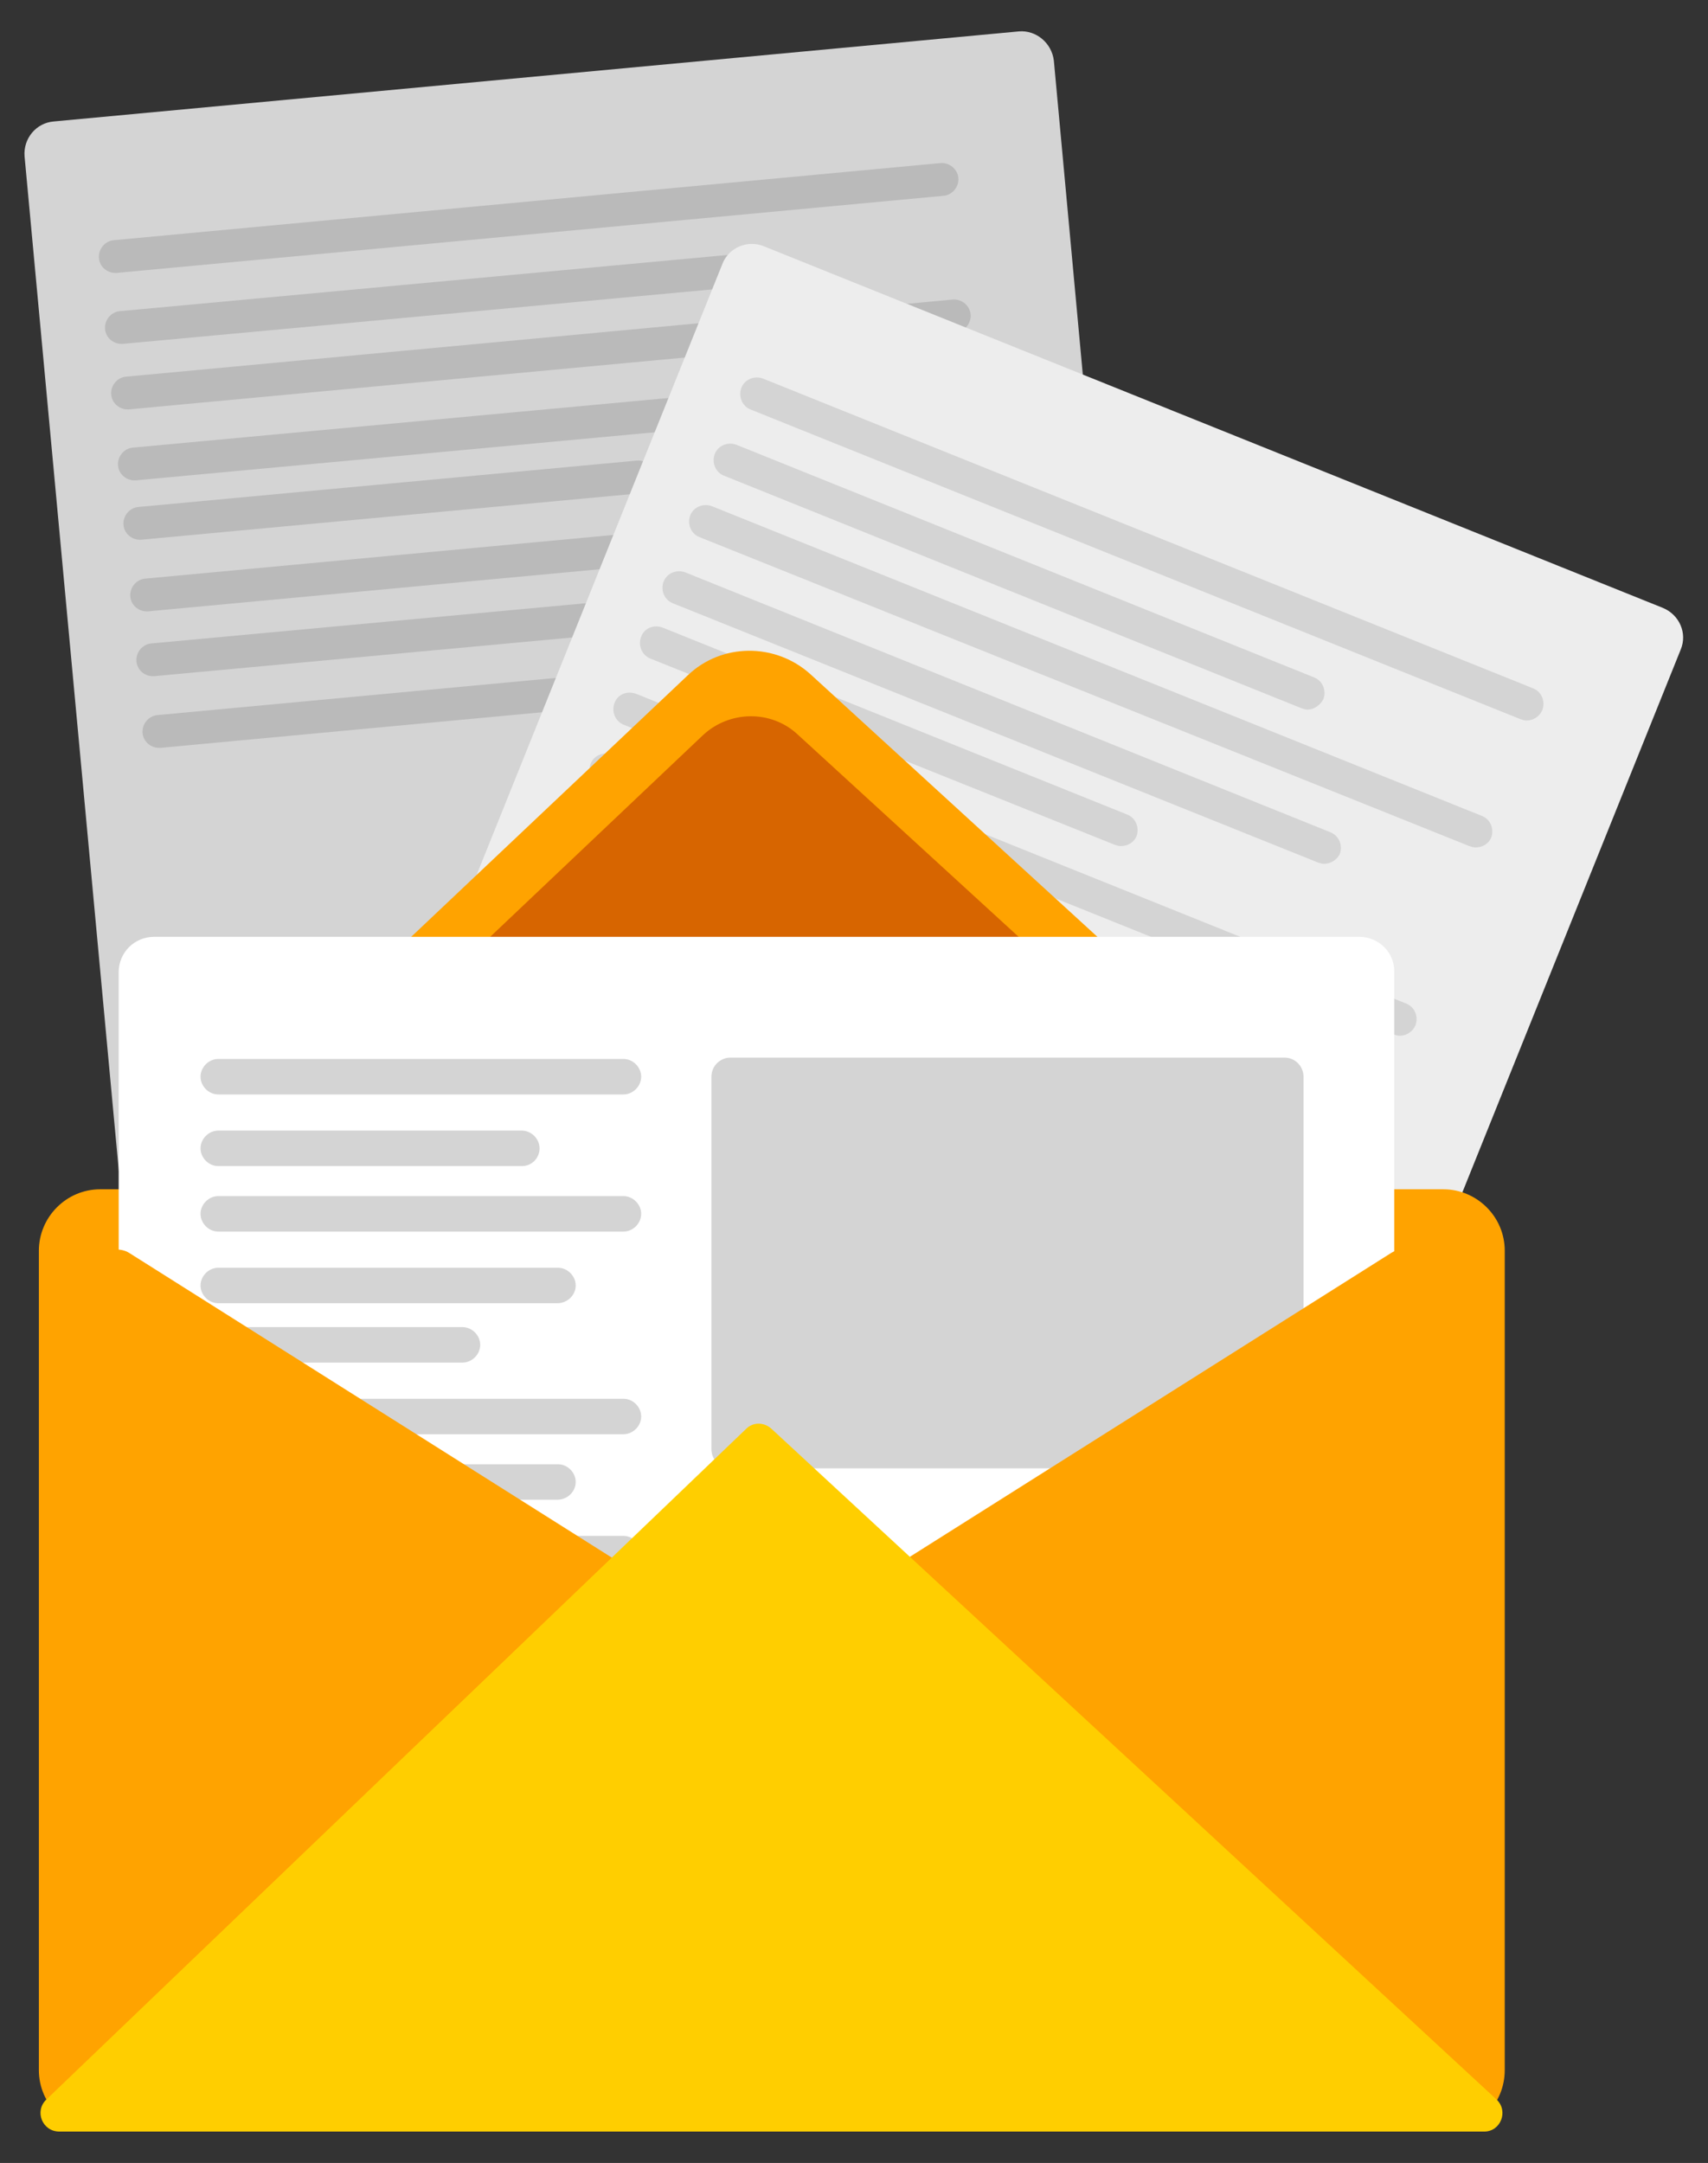 <svg class="svg-set" xmlns="http://www.w3.org/2000/svg" viewBox="0 0 250.4 317">
    <rect x="0" y="0" width="250.4" height="317" fill="#333333" stroke="none"/>
    <g>
        <g>
            <path style="fill: #d4d4d4"
                d="M149.4,4.6L7.9,17.8c-2.6,0.2-4.5,2.5-4.3,5.1l14.2,152.8l150.8-14L154.5,8.9 C154.2,6.3,151.9,4.4,149.4,4.6z">
            </path>
        </g>
        <g>
            <g>
                <path style="fill: #bababa"
                    d="M16.9,40c-1.2,0-2.3-0.9-2.4-2.2c-0.1-1.3,0.9-2.5,2.2-2.6l121.2-11.3c1.3-0.1,2.5,0.9,2.6,2.2 c0.1,1.3-0.9,2.5-2.2,2.6L17.1,40C17,40,16.9,40,16.9,40z">
                </path>
            </g>
            <g>
                <path style="fill: #bababa"
                    d="M17.8,50.4c-1.2,0-2.3-0.9-2.4-2.2c-0.1-1.3,0.9-2.5,2.2-2.6l90.9-8.4c1.3-0.1,2.5,0.9,2.6,2.2 c0.1,1.3-0.9,2.5-2.2,2.6l-90.9,8.4C18,50.4,17.9,50.4,17.8,50.4z">
                </path>
            </g>
            <g>
                <path style="fill: #bababa"
                    d="M18.7,60c-1.2,0-2.3-0.9-2.4-2.2c-0.1-1.3,0.9-2.5,2.2-2.6l121.2-11.3c1.3-0.1,2.5,0.9,2.6,2.2 c0.1,1.3-0.9,2.5-2.2,2.6L18.9,60C18.9,60,18.8,60,18.7,60z">
                </path>
            </g>
            <g>
                <path style="fill: #bababa"
                    d="M19.7,70.4c-1.2,0-2.3-0.9-2.4-2.2c-0.1-1.3,0.9-2.5,2.2-2.6L121,56.2c1.3-0.1,2.5,0.9,2.6,2.2 c0.1,1.3-0.9,2.5-2.2,2.6L19.9,70.4C19.8,70.4,19.8,70.4,19.7,70.4z">
                </path>
            </g>
        </g>
        <g>
            <g>
                <path style="fill: #bababa"
                    d="M20.5,79.1c-1.2,0-2.3-0.9-2.4-2.2c-0.1-1.3,0.9-2.5,2.2-2.6l73.1-6.8c1.3-0.1,2.5,0.9,2.6,2.2 c0.1,1.3-0.9,2.5-2.2,2.6l-73.1,6.8C20.6,79.1,20.6,79.1,20.5,79.1z">
                </path>
            </g>
            <g>
                <path style="fill: #bababa"
                    d="M21.5,89.6c-1.2,0-2.3-0.9-2.4-2.2c-0.1-1.3,0.9-2.5,2.2-2.6l121.2-11.3c1.3-0.1,2.5,0.9,2.6,2.2 c0.1,1.3-0.9,2.5-2.2,2.6L21.7,89.6C21.6,89.6,21.5,89.6,21.5,89.6z">
                </path>
            </g>
            <g>
                <path style="fill: #bababa"
                    d="M22.4,99.1c-1.2,0-2.3-0.9-2.4-2.2c-0.1-1.3,0.9-2.5,2.2-2.6l101.6-9.4c1.3-0.1,2.5,0.9,2.6,2.2 c0.1,1.3-0.9,2.5-2.2,2.6L22.6,99.1C22.5,99.1,22.4,99.1,22.4,99.1z">
                </path>
            </g>
            <g>
                <path style="fill: #bababa"
                    d="M23.3,109.6c-1.2,0-2.3-0.9-2.4-2.2c-0.1-1.3,0.9-2.5,2.2-2.6l121.2-11.3c1.3-0.1,2.5,0.9,2.6,2.2 c0.1,1.3-0.9,2.5-2.2,2.6L23.6,109.6C23.5,109.6,23.4,109.6,23.3,109.6z">
                </path>
            </g>
        </g>
    </g>
    <g>
        <g>
            <path style="fill: #ededed"
                d="M243.8,89.1L112,36.1c-2.4-1-5.2,0.2-6.1,2.6L48.6,181.1l140.5,56.5l57.3-142.4 C247.4,92.8,246.2,90.1,243.8,89.1z">
            </path>
        </g>
        <g>
            <g>
                <path style="fill: #d4d4d4"
                    d="M223.8,105.6c-0.3,0-0.6-0.1-0.9-0.2L110,60c-1.2-0.5-1.8-1.9-1.3-3.2c0.5-1.2,1.9-1.8,3.2-1.3 l112.9,45.4c1.2,0.5,1.8,1.9,1.3,3.2C225.7,105,224.8,105.6,223.8,105.6z">
                </path>
            </g>
            <g>
                <path style="fill: #d4d4d4"
                    d="M191.7,104c-0.3,0-0.6-0.1-0.9-0.2l-84.7-34.1c-1.2-0.5-1.8-1.9-1.3-3.2c0.5-1.2,1.9-1.8,3.2-1.3 l84.7,34.1c1.2,0.5,1.8,1.9,1.3,3.2C193.5,103.4,192.6,104,191.7,104z">
                </path>
            </g>
            <g>
                <path style="fill: #d4d4d4"
                    d="M216.3,124.2c-0.3,0-0.6-0.1-0.9-0.2L102.5,78.7c-1.2-0.5-1.8-1.9-1.3-3.2 c0.5-1.2,1.9-1.8,3.2-1.3l112.9,45.4c1.2,0.5,1.8,1.9,1.3,3.2C218.2,123.7,217.3,124.2,216.3,124.2z">
                </path>
            </g>
            <g>
                <path style="fill: #d4d4d4"
                    d="M194.1,126.6c-0.3,0-0.6-0.1-0.9-0.2L98.6,88.4c-1.2-0.5-1.8-1.9-1.3-3.2c0.5-1.2,1.9-1.8,3.2-1.3 l94.6,38.1c1.2,0.5,1.8,1.9,1.3,3.2C196,126,195.1,126.6,194.1,126.6z">
                </path>
            </g>
        </g>
        <g>
            <g>
                <path style="fill: #d4d4d4"
                    d="M164.3,124c-0.3,0-0.6-0.1-0.9-0.2L95.3,96.5c-1.2-0.5-1.8-1.9-1.3-3.2s1.9-1.8,3.2-1.3l68.1,27.4 c1.2,0.5,1.8,1.9,1.3,3.2C166.2,123.5,165.3,124,164.3,124z">
                </path>
            </g>
            <g>
                <path style="fill: #d4d4d4"
                    d="M205.2,151.8c-0.3,0-0.6-0.1-0.9-0.2L91.4,106.2c-1.2-0.5-1.8-1.9-1.3-3.2s1.9-1.8,3.2-1.3 l112.9,45.4c1.2,0.5,1.8,1.9,1.3,3.2C207.1,151.2,206.2,151.8,205.2,151.8z">
                </path>
            </g>
            <g>
                <path style="fill: #d4d4d4"
                    d="M183.4,153.4c-0.3,0-0.6-0.1-0.9-0.2l-94.6-38.1c-1.2-0.5-1.8-1.9-1.3-3.2 c0.5-1.2,1.9-1.8,3.2-1.3l94.6,38.1c1.2,0.5,1.8,1.9,1.3,3.2C185.2,152.8,184.3,153.4,183.4,153.4z">
                </path>
            </g>
            <g>
                <path style="fill: #d4d4d4"
                    d="M197.7,170.4c-0.3,0-0.6-0.1-0.9-0.2L83.9,124.8c-1.2-0.5-1.8-1.9-1.3-3.2 c0.5-1.2,1.9-1.8,3.2-1.3l112.9,45.4c1.2,0.5,1.8,1.9,1.3,3.2C199.6,169.9,198.7,170.4,197.7,170.4z">
                </path>
            </g>
        </g>
    </g>
    <g>
        <path style="fill: #ffa300"
            d="M35,161.2L100.8,99c5-4.8,12.9-4.8,18-0.2l68.1,62.3c8.9,8.1,3.1,22.9-8.9,22.9H44.1 C32.2,184,26.4,169.4,35,161.2z">
        </path>
    </g>
    <g>
        <path style="fill: #d76500"
            d="M51.6,156.5l51.4-48.7c3.9-3.7,10.1-3.8,14-0.1l53.2,48.7c6.9,6.3,2.5,17.9-7,17.9H58.7 C49.4,174.3,44.8,162.9,51.6,156.5z">
        </path>
    </g>
    <g>
        <path style="fill: #ffa300"
            d="M211.6,312.4H14.7c-4.9,0-9-4-9-9V183.3c0-4.9,4-9,9-9h196.9c4.9,0,9,4,9,9v120.1 C220.6,308.4,216.6,312.4,211.6,312.4z">
        </path>
    </g>
    <g>
        <g>
            <path style="fill: #d4d4d4"
                d="M192.7,225.9h-85.6c-1.4,0-2.6-1.2-2.6-2.6s1.2-2.6,2.6-2.6h85.6c1.4,0,2.6,1.2,2.6,2.6 S194.1,225.9,192.7,225.9z">
            </path>
        </g>
        <g>
            <path style="fill: #d4d4d4"
                d="M192.7,236.4h-85.6c-1.4,0-2.6-1.2-2.6-2.6s1.2-2.6,2.6-2.6h85.6c1.4,0,2.6,1.2,2.6,2.6 S194.1,236.4,192.7,236.4z">
            </path>
        </g>
        <g>
            <path style="fill: #d4d4d4"
                d="M192.7,246h-85.6c-1.4,0-2.6-1.2-2.6-2.6s1.2-2.6,2.6-2.6h85.6c1.4,0,2.6,1.2,2.6,2.6 S194.1,246,192.7,246z">
            </path>
        </g>
        <g>
            <path style="fill: #d4d4d4"
                d="M192.7,256.5h-85.6c-1.4,0-2.6-1.2-2.6-2.6s1.2-2.6,2.6-2.6h85.6c1.4,0,2.6,1.2,2.6,2.6 S194.1,256.5,192.7,256.5z">
            </path>
        </g>
    </g>
    <g>
        <g>
            <path style="fill: #ffffff"
                d="M199.3,137.3H22.6c-2.9,0-5.2,2.3-5.2,5.2v153h187v-153C204.5,139.6,202.1,137.3,199.3,137.3z"></path>
        </g>
        <g>
            <g>
                <path style="fill: #d4d4d4"
                    d="M91.4,160.4H32c-1.4,0-2.6-1.2-2.6-2.6s1.2-2.6,2.6-2.6h59.4c1.4,0,2.6,1.2,2.6,2.6 S92.8,160.4,91.4,160.4z">
                </path>
            </g>
            <g>
                <path style="fill: #d4d4d4"
                    d="M76.5,170.9H32c-1.4,0-2.6-1.2-2.6-2.6s1.2-2.6,2.6-2.6h44.5c1.4,0,2.6,1.2,2.6,2.6 S78,170.9,76.5,170.9z">
                </path>
            </g>
            <g>
                <path style="fill: #d4d4d4"
                    d="M91.4,180.5H32c-1.4,0-2.6-1.2-2.6-2.6s1.2-2.6,2.6-2.6h59.4c1.4,0,2.6,1.2,2.6,2.6 S92.8,180.5,91.4,180.5z">
                </path>
            </g>
            <g>
                <path style="fill: #d4d4d4"
                    d="M81.7,191H32c-1.4,0-2.6-1.2-2.6-2.6s1.2-2.6,2.6-2.6h49.8c1.4,0,2.6,1.2,2.6,2.6 S83.2,191,81.7,191z">
                </path>
            </g>
        </g>
        <g>
            <g>
                <path style="fill: #d4d4d4"
                    d="M67.8,199.7H32c-1.4,0-2.6-1.2-2.6-2.6s1.2-2.6,2.6-2.6h35.8c1.4,0,2.6,1.2,2.6,2.6 S69.2,199.7,67.8,199.7z">
                </path>
            </g>
            <g>
                <path style="fill: #d4d4d4"
                    d="M91.4,210.2H32c-1.4,0-2.6-1.2-2.6-2.6s1.2-2.6,2.6-2.6h59.4c1.4,0,2.6,1.2,2.6,2.6 S92.8,210.2,91.4,210.2z">
                </path>
            </g>
            <g>
                <path style="fill: #d4d4d4"
                    d="M81.7,219.8H32c-1.4,0-2.6-1.2-2.6-2.6s1.2-2.6,2.6-2.6h49.8c1.4,0,2.6,1.2,2.6,2.6 S83.2,219.8,81.7,219.8z">
                </path>
            </g>
            <g>
                <path style="fill: #d4d4d4"
                    d="M91.4,230.3H32c-1.4,0-2.6-1.2-2.6-2.6s1.2-2.6,2.6-2.6h59.4c1.4,0,2.6,1.2,2.6,2.6 S92.8,230.3,91.4,230.3z">
                </path>
            </g>
        </g>
        <g>
            <rect x="107.1" y="157.8" style="fill: #d4d4d4" width="81.2" height="54.6"></rect>
            <path style="fill: #d4d4d4"
                d="M188.3,215.2h-81.2c-1.6,0-2.8-1.3-2.8-2.8v-54.6c0-1.6,1.3-2.8,2.8-2.8h81.2 c1.6,0,2.8,1.3,2.8,2.8v54.6C191.1,213.9,189.8,215.2,188.3,215.2z M109.9,209.6h75.6v-48.9h-75.6V209.6z">
            </path>
        </g>
    </g>
    <g>
        <path style="fill: #ffa300"
            d="M18.9,183.6l91.9,58c0.9,0.6,0.9,1.5,0,2.1l-91.9,60.1c-1.6,1-4.4,0.4-4.4-1V184.6 C14.5,183.3,17.3,182.6,18.9,183.6z">
        </path>
    </g>
    <g>
        <path style="fill: #ffa300"
            d="M204,183.6l-91.9,58c-0.9,0.6-0.9,1.5,0,2.1l91.9,60.1c1.6,1,4.4,0.4,4.4-1V184.6 C208.4,183.3,205.6,182.6,204,183.6z">
        </path>
    </g>
    <g>
        <path style="fill: #ffce00"
            d="M6.8,307.7l102.6-98.3c1-1,2.6-1,3.7,0l106.3,98.3c1.8,1.7,0.6,4.7-1.8,4.7H8.7 C6.2,312.4,5,309.4,6.8,307.7z">
        </path>
    </g>
</svg>